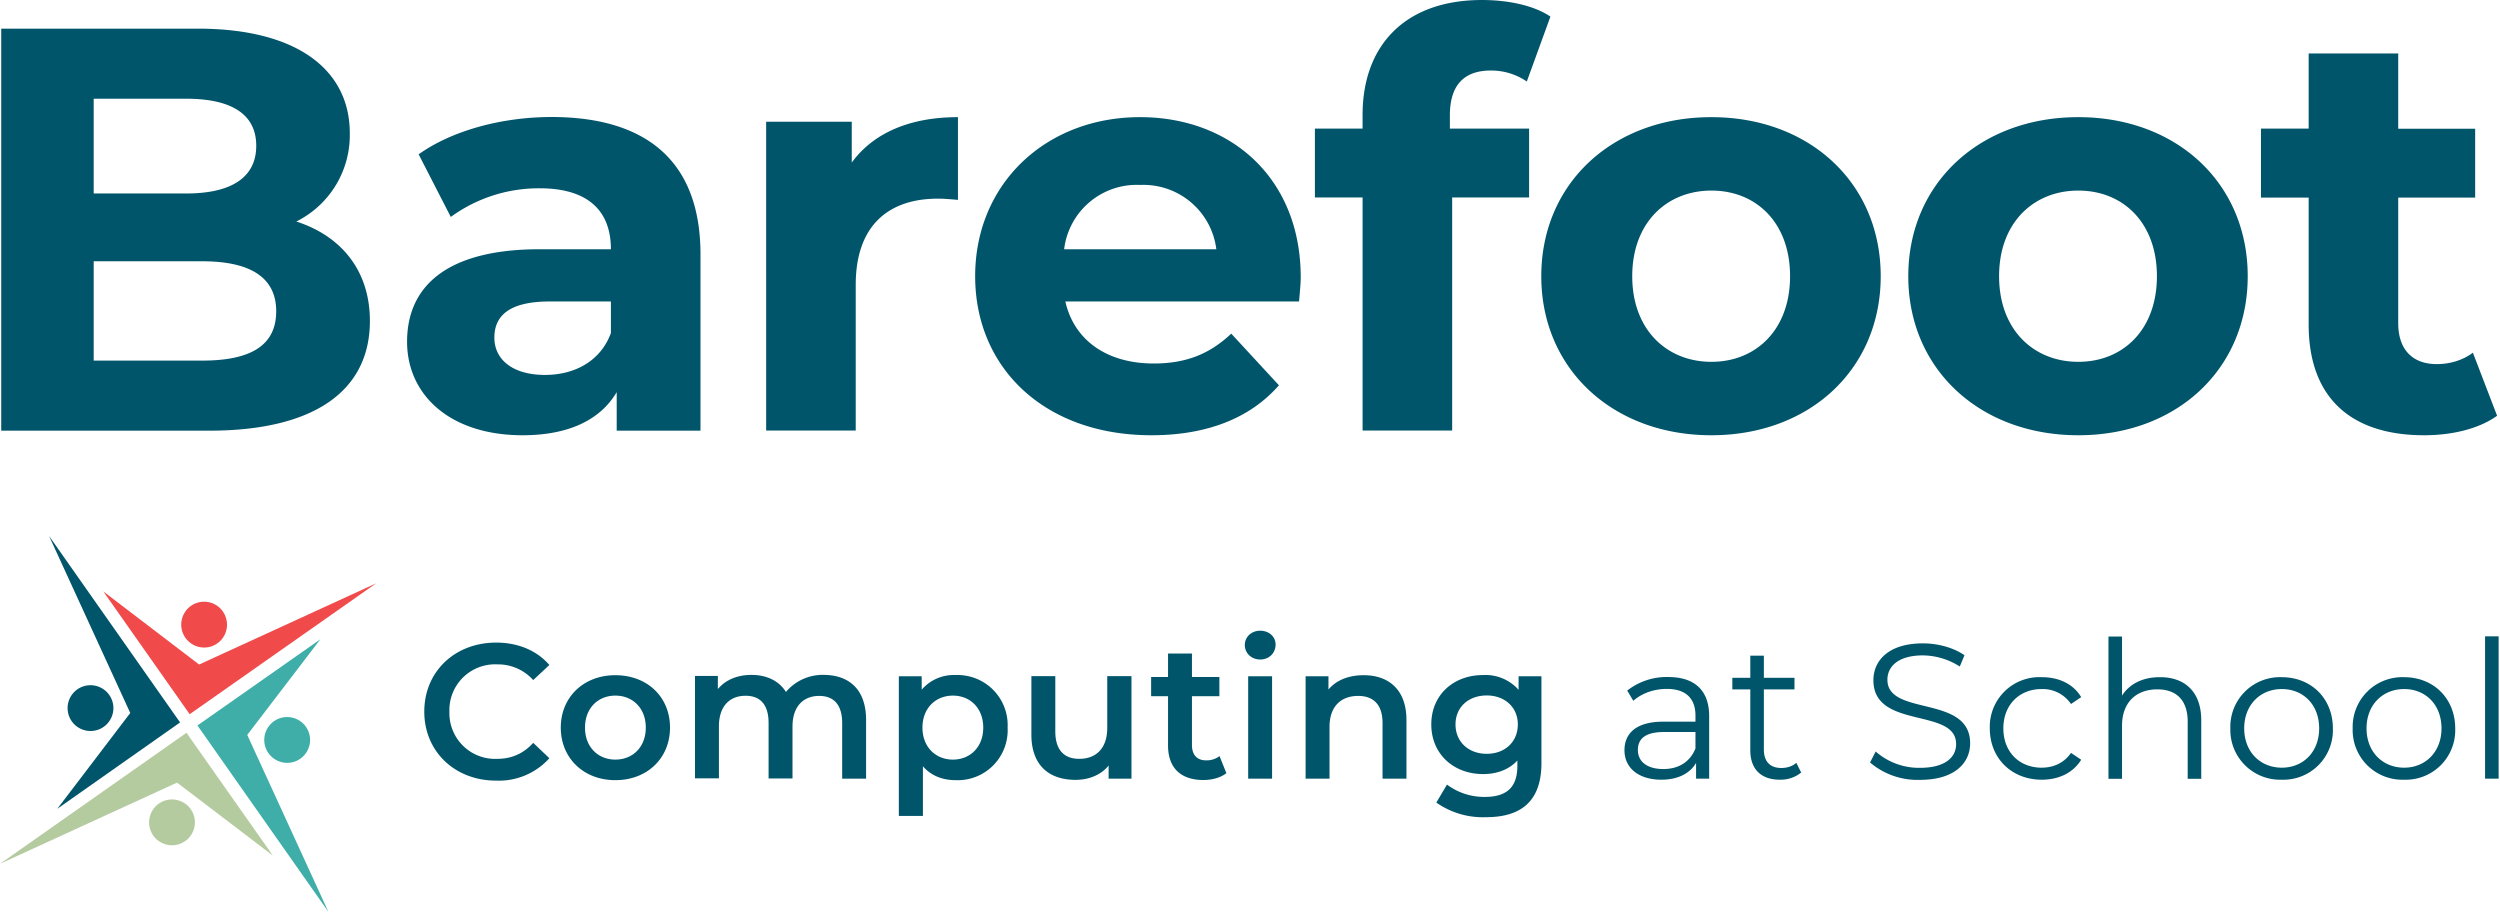 <svg viewBox="0 0 1641 599" xmlns="http://www.w3.org/2000/svg" xml:space="preserve" fill-rule="evenodd" clip-rule="evenodd" stroke-linejoin="round" stroke-miterlimit="2"><g fill-rule="nonzero"><path d="M127.4 423.5a15 15 0 0 0 20.1-6.9c3.6-7.4.5-16.5-6.9-20.1a15 15 0 0 0-20.1 6.9 15 15 0 0 0 6.9 20.1Z" fill="#f04a4a"/><path d="m246.9 382.9-116.2 53.3-62.9-48 56.7 80.6 122.4-85.9Z" fill="#f04a4a"/><path d="M195.1 472.2a15 15 0 0 0-20.1 6.9 15 15 0 0 0 6.9 20.1 15 15 0 0 0 20.1-6.9 15 15 0 0 0-6.9-20.1Z" fill="#3faea8"/><path d="m215.6 598.6-53.3-116.2 48-62.8-80.7 56.6 86 122.4Z" fill="#3faea8"/><path d="M119.5 526.3a15 15 0 0 0-20.1 6.9 15 15 0 0 0 6.9 20.1 15 15 0 0 0 20.1-6.9 15 15 0 0 0-6.9-20.1Z" fill="#b4cb9f"/><path d="m0 567 116.2-53.3 62.9 47.9-56.7-80.6L0 567Z" fill="#b4cb9f"/><path d="M52.8 478.3a15 15 0 0 0 20.1-6.9 15 15 0 0 0-6.9-20.1 15 15 0 0 0-13.2 27Z" fill="#01556b"/><path d="M32.2 351.8 85.5 468l-47.9 62.9 80.6-56.7-86-122.4Z" fill="#01556b"/></g><g fill="#01556b" fill-rule="nonzero"><path d="M278.5 467.1c0-26.3 20.1-45.3 47.2-45.3 14.4 0 26.7 5.2 34.9 14.7l-10.6 9.9a31 31 0 0 0-23.5-10.3 30 30 0 0 0-31.5 31 30 30 0 0 0 31.5 31c9.2 0 17.1-3.4 23.5-10.5l10.6 10.1a44.6 44.6 0 0 1-35 14.7c-26.9 0-47.1-19-47.1-45.3ZM368.1 477.6c0-20.1 15.1-34.4 35.8-34.4 20.9 0 35.9 14.2 35.9 34.4 0 20.1-15 34.5-35.9 34.5-20.7 0-35.8-14.4-35.8-34.5Zm55.8 0c0-12.8-8.6-21-20-21-11.3 0-19.9 8.2-19.9 21s8.6 21 19.9 21c11.4 0 20-8.2 20-21ZM568.5 472.6v38.5h-15.7v-36.5c0-12-5.5-17.8-15.1-17.8-10.3 0-17.5 6.8-17.5 20.1V511h-15.7v-36.5c0-12-5.5-17.8-15.1-17.8-10.4 0-17.5 6.8-17.5 20.1v34.1h-15.7v-67.2h15v8.6c5-6 12.8-9.3 22-9.3 9.8 0 18 3.7 22.7 11.2a31.5 31.5 0 0 1 25.2-11.2c16.1.2 27.4 9.4 27.4 29.6ZM661.4 477.6a32.8 32.8 0 0 1-34.1 34.5c-8.6 0-16.1-2.9-21.5-9.1v32.6H590v-91.7h15v8.8a27.8 27.8 0 0 1 22.3-9.6 32.9 32.9 0 0 1 34.1 34.5Zm-16 0c0-12.8-8.6-21-19.9-21-11.3 0-20 8.2-20 21s8.7 21 20 21 19.9-8.2 19.9-21ZM742.7 443.8v67.3h-15v-8.6c-5 6.2-13 9.4-21.7 9.4-17.3 0-29-9.4-29-29.7v-38.4h15.7v36.3c0 12.2 5.8 18 15.7 18 11 0 18.4-6.8 18.4-20.3v-34h15.9ZM805 507.5c-3.8 3-9.4 4.5-15.1 4.5-14.7 0-23.2-7.8-23.2-22.7V457h-11.1v-12.6h11.1V429h15.7v15.4h18V457h-18v32c0 6.5 3.3 10.1 9.3 10.1a14 14 0 0 0 8.8-2.8l4.5 11.2ZM817.1 423.4c0-5.3 4.3-9.4 10.1-9.4s10.1 3.9 10.1 9.1c0 5.5-4.2 9.8-10.1 9.8-5.8 0-10.1-4.2-10.1-9.5Zm2.2 20.5H835v67.2h-15.7v-67.2ZM923.2 472.6v38.5h-15.7v-36.5c0-12-5.9-17.8-16-17.8-11.2 0-18.8 6.8-18.8 20.3v34H857v-67.2h15v8.7c5.2-6.2 13.3-9.4 23.2-9.4 16 0 28 9.2 28 29.4ZM1011.8 443.9v57c0 24.4-12.7 35.5-36.3 35.5a53.1 53.1 0 0 1-32.7-9.6l7-11.8a40.7 40.7 0 0 0 24.8 8.1c14.9 0 21.4-6.8 21.4-20.4v-3.5c-5.5 6-13.5 8.9-22.5 8.9-19.3 0-34-13.1-34-32.6s14.7-32.4 34-32.4a29 29 0 0 1 23.3 9.7v-8.9h15Zm-15.5 31.6c0-11.3-8.6-19-20.4-19-12 0-20.5 7.7-20.5 19 0 11.5 8.6 19.3 20.5 19.3s20.4-7.8 20.4-19.3ZM1121.9 470.1v41h-8.6v-10.3c-4 6.8-11.8 11-22.8 11-15 0-24.2-7.8-24.2-19.3 0-10.2 6.5-18.8 25.6-18.8h21v-4c0-11.3-6.4-17.5-18.8-17.5-8.6 0-16.6 3-22 7.8l-4-6.7a41.9 41.9 0 0 1 26.9-8.9c17.2 0 26.9 8.6 26.9 25.7Zm-9 21.2v-10.8h-20.8c-12.8 0-17 5-17 11.8 0 7.7 6.2 12.5 16.7 12.5 10.2 0 17.6-4.8 21.1-13.5ZM1182.3 507.1a21.5 21.5 0 0 1-14 4.7c-12.5 0-19.4-7.1-19.4-19.3v-40h-11.8v-7.6h11.8v-14.5h8.9v14.5h20.1v7.6h-20.1V492c0 7.8 4 12.1 11.5 12.1 3.7 0 7.3-1.1 9.8-3.4l3.2 6.4ZM1227.5 500.5l3.7-7.2a43.1 43.1 0 0 0 29.1 10.7c16.5 0 23.7-6.9 23.7-15.6 0-24.2-54.3-9.3-54.3-41.9 0-13 10.1-24.2 32.5-24.2 9.9 0 20.3 2.9 27.3 7.8l-3.1 7.4a45.7 45.7 0 0 0-24.2-7.3c-16.1 0-23.3 7.2-23.3 16 0 24.2 54.3 9.6 54.3 41.7 0 13-10.3 24-32.9 24a48 48 0 0 1-32.8-11.4ZM1306.1 478.1a32.6 32.6 0 0 1 34.1-33.6c11.2 0 20.7 4.4 25.9 13.1l-6.7 4.5a22.4 22.4 0 0 0-19.3-9.8c-14.5 0-25.1 10.3-25.1 25.8 0 15.6 10.6 25.8 25.1 25.8 7.7 0 14.7-3 19.3-9.7l6.7 4.5c-5.3 8.6-14.7 13.1-25.9 13.1-19.7 0-34.1-14-34.1-33.7ZM1444.9 472.8v38.4h-8.9v-37.5c0-14-7.3-21.2-19.9-21.2-14.2 0-23.2 8.8-23.2 23.9v34.8h-8.9v-93.4h8.9v38.8c4.9-7.7 13.6-12.1 24.8-12.1 16.1-.1 27.2 9.3 27.2 28.3ZM1464 478.1a32.6 32.6 0 0 1 33.7-33.6c19.4 0 33.6 14 33.6 33.6a32.5 32.5 0 0 1-33.6 33.7 32.7 32.7 0 0 1-33.7-33.7Zm58.3 0c0-15.5-10.4-25.8-24.5-25.8s-24.7 10.3-24.7 25.8 10.6 25.8 24.7 25.8 24.5-10.4 24.5-25.8ZM1544.3 478.1a32.6 32.6 0 0 1 33.7-33.6c19.4 0 33.6 14 33.6 33.6a32.5 32.5 0 0 1-33.6 33.7 32.6 32.6 0 0 1-33.7-33.7Zm58.3 0c0-15.5-10.4-25.8-24.5-25.8s-24.7 10.3-24.7 25.8 10.6 25.8 24.7 25.8c14 0 24.5-10.4 24.5-25.8ZM1631.2 417.7h8.9v93.4h-8.9z"/></g><g fill="#01556b" fill-rule="nonzero"><path d="M242.8 210.7c0 45.6-36.2 72-105.5 72H.8V18.8h128.9c66 0 99.9 27.5 99.9 68.6a63.3 63.3 0 0 1-35.1 58c29.4 9.5 48.3 32.1 48.3 65.3ZM61.5 64.8V127h60.7c29.8 0 46-10.6 46-31.3 0-20.7-16.2-30.9-46-30.9H61.5Zm119.8 139.5c0-22.2-17-32.8-48.6-32.8H61.5v65.2h71.2c31.7 0 48.6-9.8 48.6-32.4ZM459.8 167v115.7h-55v-25.3c-10.9 18.5-32 28.3-61.8 28.3-47.5 0-75.8-26.4-75.8-61.4 0-35.8 25.3-60.7 87.1-60.7H401c0-25.3-15.1-40-46.7-40a98 98 0 0 0-58.4 18.8l-21.1-41.1c22.2-15.8 55-24.5 87.4-24.5 61.8.1 97.6 28.7 97.6 90.2ZM401 218.6v-20.7h-40.3c-27.5 0-36.2 10.2-36.2 23.7 0 14.7 12.4 24.5 33.2 24.5 19.5 0 36.5-9 43.3-27.5ZM628.8 76.9v54.3c-4.9-.4-8.7-.8-13.2-.8-32.4 0-53.9 17.7-53.9 56.5v95.7h-58.8V79.9h56.2v26.8c14.3-19.6 38.4-29.8 69.7-29.8ZM852.7 197.9H699.3c5.7 25.3 27.1 40.7 58 40.7 21.5 0 36.9-6.4 50.9-19.6l31.3 33.9c-18.8 21.5-47.1 32.8-83.7 32.8-70.1 0-115.7-44.1-115.7-104.4 0-60.7 46.4-104.4 108.2-104.4 59.6 0 105.5 40 105.5 105.2 0 4.5-.7 10.9-1.1 15.8Zm-154.2-34.3h99.9a48.2 48.2 0 0 0-49.8-42.2 48 48 0 0 0-50.1 42.2ZM951.7 84.4h52v45.2h-50.5v153h-58.8v-153h-31.3V84.4h31.3v-9c0-45.6 27.9-75.4 78.4-75.4 16.6 0 33.9 3.4 44.9 10.9l-15.5 42.6a41.3 41.3 0 0 0-23.7-7.2c-17.3 0-26.8 9.4-26.8 29.4v8.7ZM1011.7 181.3c0-61.1 47.1-104.4 111.6-104.4s111.2 43.3 111.2 104.4c0 61.1-46.7 104.4-111.2 104.4-64.4 0-111.6-43.3-111.6-104.4Zm163.3 0c0-35.1-22.2-56.2-51.6-56.2-29.4 0-52 21.1-52 56.2s22.6 56.2 52 56.2c29.3 0 51.6-21.1 51.6-56.2ZM1252.6 181.3c0-61.1 47.1-104.4 111.6-104.4s111.2 43.3 111.2 104.4c0 61.1-46.7 104.4-111.2 104.4s-111.6-43.3-111.6-104.4Zm163.2 0c0-35.1-22.2-56.2-51.6-56.2-29.4 0-52 21.1-52 56.2s22.6 56.2 52 56.2 51.6-21.1 51.6-56.2ZM1639.1 272.9c-12.1 8.7-29.8 12.8-47.9 12.8-47.9 0-75.8-24.5-75.8-72.7v-83.3h-31.3V84.4h31.3V35.1h58.8v49.4h50.5v45.2h-50.5v82.5c0 17.3 9.4 26.8 25.3 26.8 8.7 0 17.3-2.6 23.7-7.5l15.9 41.4Z"/></g></svg>